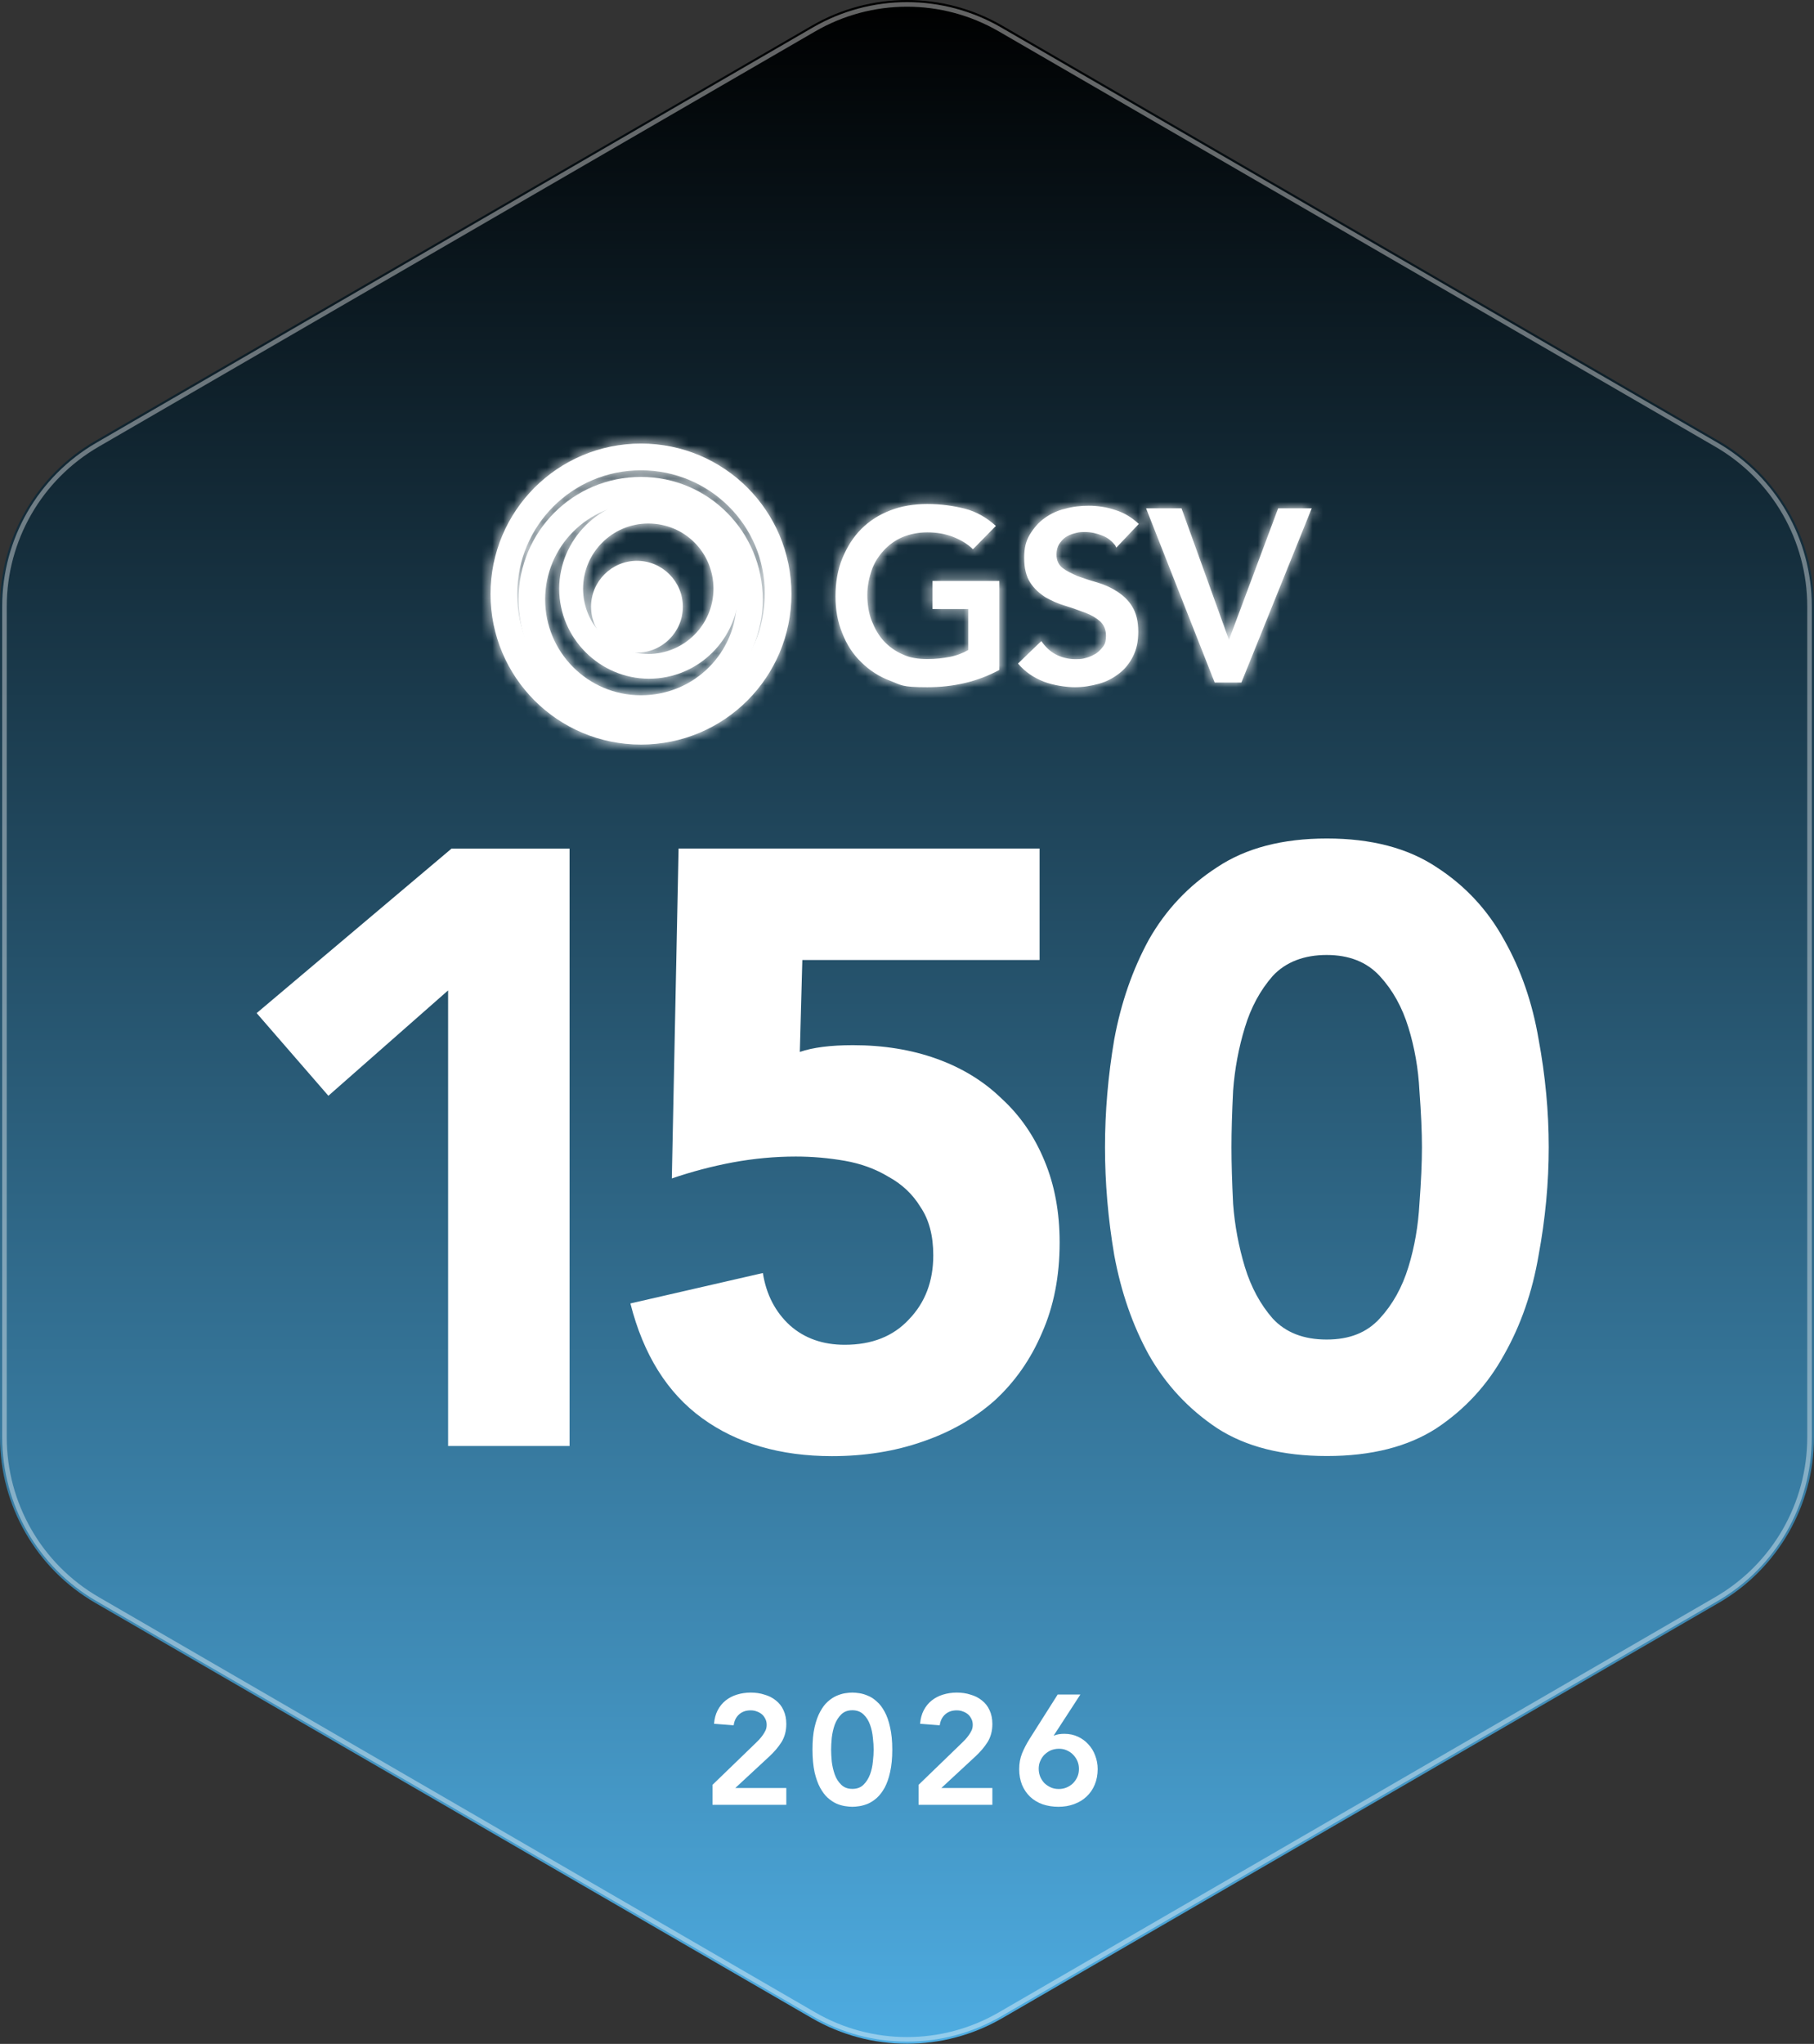<?xml version="1.0" encoding="UTF-8"?>
<svg id="Layer_2" data-name="Layer 2" xmlns="http://www.w3.org/2000/svg" xmlns:xlink="http://www.w3.org/1999/xlink" viewBox="0 0 166.38 187.4">
  <rect x="0" y="0" width="166.38" height="187.4" fill="#333333" stroke="none"/>
  <defs>
    <style>
      .cls-1 {
        mask: url(#mask);
      }

      .cls-2 {
        fill: url(#linear-gradient);
      }

      .cls-3 {
        mask: url(#mask-2);
      }

      .cls-4 {
        mask: url(#mask-3);
      }

      .cls-5 {
        mask: url(#mask-4);
      }

      .cls-6 {
        mask: url(#mask-1);
      }

      .cls-7 {
        fill: #fff;
      }

      .cls-8 {
        fill: none;
        stroke: rgba(255, 255, 255, .39);
        stroke-width: .42px;
      }
    </style>
    <linearGradient id="linear-gradient" x1="83.19" y1="695.68" x2="83.19" y2="508.28" gradientTransform="translate(0 695.68) scale(1 -1)" gradientUnits="userSpaceOnUse">
      <stop offset="0" stop-color="#000"/>
      <stop offset="1" stop-color="#4eace1"/>
    </linearGradient>
    <mask id="mask" x="43.66" y="39.34" width="30.25" height="30.25" maskUnits="userSpaceOnUse">
      <g id="mask0_7265_2890" data-name="mask0 7265 2890">
        <path class="cls-7" d="M58.79,43.12c-6.29,0-11.35,5.07-11.35,11.35s5.07,11.35,11.35,11.35,11.35-5.07,11.35-11.35c.06-6.29-5.07-11.35-11.35-11.35ZM72.59,54.47c0,7.63-6.17,13.8-13.8,13.8s-13.8-6.17-13.8-13.8,6.17-13.8,13.8-13.8,13.8,6.17,13.8,13.8Z"/>
      </g>
    </mask>
    <mask id="mask-1" x="46.23" y="42.4" width="25.06" height="25.12" maskUnits="userSpaceOnUse">
      <g id="mask1_7265_2890" data-name="mask1 7265 2890">
        <path class="cls-7" d="M58.79,46.17c-4.89,0-8.79,3.97-8.79,8.79s3.9,8.79,8.79,8.79,8.79-3.9,8.79-8.79c-.06-4.82-3.97-8.79-8.79-8.79ZM69.96,54.96c0,6.17-5.01,11.23-11.23,11.23s-11.17-5.01-11.17-11.23,5.01-11.23,11.23-11.23,11.17,5.07,11.17,11.23Z"/>
      </g>
    </mask>
    <mask id="mask-2" x="49.95" y="44.41" width="19.13" height="19.13" maskUnits="userSpaceOnUse">
      <g id="mask2_7265_2890" data-name="mask2 7265 2890">
        <path class="cls-7" d="M59.46,48c-3.3,0-5.98,2.68-5.98,5.98s2.68,5.98,5.98,5.98,5.98-2.68,5.98-5.98-2.62-5.98-5.98-5.98ZM67.77,53.99c0,4.58-3.72,8.24-8.24,8.24s-8.24-3.72-8.24-8.24,3.72-8.24,8.24-8.24,8.24,3.67,8.24,8.24Z"/>
      </g>
    </mask>
    <mask id="mask-3" x="52.88" y="50.09" width="11.08" height="11.07" maskUnits="userSpaceOnUse">
      <g id="mask3_7265_2890" data-name="mask3 7265 2890">
        <path class="cls-7" d="M62.63,55.63c0,2.32-1.89,4.21-4.21,4.21s-4.21-1.89-4.21-4.21,1.89-4.21,4.21-4.21,4.21,1.89,4.21,4.21Z"/>
      </g>
    </mask>
    <mask id="mask-4" x="74.88" y="44.51" width="47.13" height="20.2" maskUnits="userSpaceOnUse">
      <g id="mask4_7265_2890" data-name="mask4 7265 2890">
        <path class="cls-7" d="M91.65,61.43c-1.98,1.07-4.19,1.58-6.6,1.58s-2.37-.2-3.4-.59-1.9-.95-2.65-1.7-1.34-1.62-1.74-2.65c-.43-1.03-.63-2.17-.63-3.4s.2-2.45.63-3.48c.43-1.07.99-1.94,1.74-2.69s1.62-1.3,2.65-1.7c1.03-.4,2.17-.59,3.4-.59s2.37.16,3.44.43c1.07.28,2.02.83,2.85,1.58l-2.1,2.14c-.51-.51-1.15-.87-1.86-1.15-.75-.28-1.5-.4-2.33-.4s-1.58.16-2.25.43-1.27.71-1.74,1.23c-.47.51-.87,1.11-1.11,1.82-.24.71-.4,1.42-.4,2.25s.12,1.66.4,2.37c.28.71.63,1.34,1.11,1.86.47.51,1.07.95,1.74,1.23.67.32,1.42.43,2.25.43s1.42-.08,2.06-.2c.63-.12,1.23-.36,1.7-.63v-3.76h-3.28v-2.57h6.13v8.18-.04ZM102.32,50.05c-.32-.43-.71-.75-1.23-.95-.51-.2-1.03-.32-1.58-.32s-.63.04-.95.12-.59.2-.83.36c-.24.16-.43.4-.59.63-.16.28-.24.59-.24.95,0,.55.2.95.55,1.23.36.28.83.51,1.38.75.55.2,1.15.4,1.82.59.67.2,1.27.47,1.82.83.55.36,1.03.79,1.38,1.38.36.55.55,1.34.55,2.29s-.16,1.62-.47,2.25c-.32.63-.75,1.19-1.27,1.58-.55.43-1.15.75-1.86.95-.71.2-1.46.32-2.21.32s-1.94-.16-2.85-.51c-.91-.32-1.7-.87-2.37-1.66l2.14-2.1c.36.51.79.95,1.34,1.23.55.28,1.15.43,1.78.43s.67-.04.99-.12c.32-.08.63-.24.91-.4.28-.2.47-.4.67-.67.16-.28.24-.59.24-.95,0-.59-.2-1.03-.55-1.34-.36-.32-.83-.59-1.38-.79-.55-.24-1.15-.43-1.82-.63-.67-.2-1.27-.47-1.82-.79-.55-.36-1.03-.79-1.38-1.34-.36-.55-.55-1.3-.55-2.25s.16-1.54.51-2.14c.36-.59.79-1.11,1.34-1.5.55-.4,1.19-.71,1.9-.87.71-.2,1.42-.28,2.17-.28s1.66.12,2.45.4c.79.28,1.5.67,2.14,1.27l-2.06,2.17-.08-.12ZM105.09,46.61h3.28l4.35,12.06,4.51-12.06h3.08l-6.45,15.97h-2.45l-6.29-15.97h-.04Z"/>
      </g>
    </mask>
  </defs>
  <g id="Layer_1-2" data-name="Layer 1">
    <g>
      <path class="cls-2" d="M74.46,2.35c5.4-3.13,12.06-3.13,17.47,0l65.72,38.08c5.4,3.13,8.73,8.92,8.73,15.18v76.17c0,6.26-3.33,12.05-8.73,15.18l-65.72,38.08c-5.4,3.13-12.06,3.13-17.47,0L8.73,146.96c-5.4-3.13-8.73-8.92-8.73-15.18V55.61c0-6.26,3.33-12.05,8.73-15.18L74.46,2.35Z"/>
      <path class="cls-8" d="M74.66,2.7c5.28-3.06,11.78-3.06,17.06,0l65.72,38.08c5.28,3.06,8.53,8.71,8.53,14.83v76.17c0,6.12-3.25,11.77-8.53,14.83l-65.72,38.08c-5.28,3.06-11.78,3.06-17.06,0L8.94,146.61c-5.28-3.06-8.53-8.71-8.53-14.83V55.61c0-6.12,3.25-11.77,8.53-14.83L74.66,2.7Z"/>
      <path class="cls-7" d="M65.34,163.66l3.93-3.8c.11-.11.23-.23.36-.36.12-.13.23-.27.33-.41.1-.14.19-.29.26-.44.07-.16.1-.33.1-.5,0-.21-.04-.4-.13-.56-.08-.16-.18-.3-.31-.41-.13-.11-.29-.2-.47-.26-.17-.07-.36-.1-.56-.1-.43,0-.78.12-1.06.37-.28.25-.44.58-.5,1l-1.8-.14c.04-.47.15-.88.33-1.23.19-.36.43-.66.73-.9.3-.24.64-.42,1.03-.54.39-.12.81-.19,1.27-.19s.88.06,1.27.19c.4.11.75.29,1.04.53.3.23.53.52.7.89.17.36.26.79.26,1.27,0,.64-.15,1.19-.44,1.66-.29.46-.66.89-1.11,1.31l-3.13,2.9h4.68v1.54h-6.77v-1.81ZM74.52,160.42c0-.8.06-1.48.19-2.04.13-.57.3-1.05.51-1.43.21-.39.44-.7.7-.93.27-.24.53-.41.8-.53.28-.12.54-.2.79-.24.26-.04.48-.06.67-.06s.41.02.66.06c.26.04.52.12.79.24.28.11.54.29.8.53.27.23.5.54.71.93.21.38.38.86.5,1.43.13.56.2,1.24.2,2.04s-.07,1.49-.2,2.06c-.12.56-.29,1.04-.5,1.43-.21.38-.45.69-.71.93-.26.23-.52.4-.8.53-.27.11-.53.19-.79.23-.25.04-.47.06-.66.06s-.41-.02-.67-.06c-.25-.04-.51-.11-.79-.23-.27-.12-.53-.3-.8-.53-.26-.24-.49-.55-.7-.93-.21-.39-.38-.87-.51-1.43-.12-.57-.19-1.26-.19-2.06ZM76.23,160.42c0,.31.02.68.06,1.1.05.41.14.8.27,1.17s.33.69.59.94c.26.26.6.39,1.03.39s.77-.13,1.03-.39c.26-.26.45-.57.59-.94s.22-.76.26-1.17c.05-.42.07-.79.07-1.1s-.02-.68-.07-1.09c-.04-.42-.12-.81-.26-1.19-.13-.37-.33-.69-.59-.94s-.6-.39-1.03-.39-.77.13-1.03.39c-.26.26-.45.57-.59.94-.13.37-.22.77-.27,1.19-.04.41-.06.77-.06,1.09ZM84.24,163.66l3.93-3.8c.11-.11.23-.23.36-.36.12-.13.23-.27.33-.41.1-.14.19-.29.26-.44.07-.16.1-.33.1-.5,0-.21-.04-.4-.13-.56-.08-.16-.18-.3-.31-.41-.13-.11-.29-.2-.47-.26-.17-.07-.36-.1-.56-.1-.43,0-.78.12-1.06.37-.28.25-.44.58-.5,1l-1.8-.14c.04-.47.15-.88.33-1.23.19-.36.43-.66.73-.9.3-.24.64-.42,1.03-.54.39-.12.81-.19,1.27-.19s.88.06,1.27.19c.4.11.75.29,1.04.53.3.23.53.52.7.89.17.36.26.79.26,1.27,0,.64-.15,1.19-.44,1.66-.29.46-.66.89-1.11,1.31l-3.13,2.9h4.68v1.54h-6.77v-1.81ZM99.09,155.37l-2.43,3.74.03.03c.1-.06.24-.1.41-.13.18-.03.36-.04.53-.04.45,0,.86.09,1.23.26.37.17.69.4.96.7.28.3.49.64.63,1.03.15.39.23.8.23,1.24,0,.52-.09,1-.27,1.43-.18.43-.43.8-.76,1.1-.31.3-.69.52-1.14.69-.44.16-.91.24-1.43.24s-1.02-.08-1.46-.23c-.44-.16-.82-.39-1.14-.69-.31-.3-.56-.66-.74-1.09-.17-.43-.26-.91-.26-1.44s.09-1.01.26-1.44c.18-.44.41-.88.69-1.33l2.58-4.07h2.09ZM95.27,162.18c0,.26.05.5.14.73.1.22.22.41.39.59.17.16.37.29.59.39.23.1.47.14.73.14s.5-.05.71-.14c.23-.1.42-.22.59-.39.17-.17.3-.37.4-.59.1-.23.14-.47.14-.73s-.05-.5-.14-.71c-.1-.23-.23-.42-.4-.59-.16-.17-.36-.3-.59-.4-.22-.1-.46-.14-.71-.14s-.5.05-.73.14c-.22.1-.41.23-.59.4-.16.16-.29.36-.39.59-.1.22-.14.46-.14.71Z"/>
      <path class="cls-7" d="M41.11,90.8l-10.99,9.67-6.58-7.58,17.87-15.08h10.83v54.77h-11.14v-41.77ZM95.33,88.02h-21.74l-.23,8.43c1.19-.41,2.81-.62,4.87-.62,2.78,0,5.34.41,7.66,1.24,2.32.83,4.31,2.04,5.96,3.64,1.7,1.55,3.02,3.46,3.95,5.72.93,2.22,1.39,4.72,1.39,7.5,0,3.09-.54,5.85-1.62,8.28-1.03,2.42-2.48,4.49-4.33,6.19-1.86,1.65-4.07,2.91-6.65,3.79-2.53.88-5.29,1.32-8.28,1.32-4.74,0-8.72-1.16-11.91-3.48-3.2-2.32-5.39-5.83-6.58-10.52l12.15-2.79c.31,1.96,1.13,3.56,2.48,4.8,1.34,1.19,3.02,1.78,5.03,1.78,2.48,0,4.44-.77,5.88-2.32,1.5-1.55,2.24-3.51,2.24-5.88,0-1.81-.39-3.27-1.16-4.41-.72-1.19-1.7-2.11-2.94-2.79-1.19-.72-2.53-1.21-4.02-1.47-1.5-.26-2.99-.39-4.49-.39-1.91,0-3.84.18-5.8.54-1.91.36-3.76.85-5.57,1.47l.62-30.25h33.11v10.21ZM101.35,105.19c0-3.25.28-6.55.85-9.9.62-3.35,1.68-6.4,3.17-9.13,1.55-2.73,3.64-4.95,6.27-6.65,2.63-1.75,5.98-2.63,10.06-2.63s7.43.88,10.06,2.63c2.63,1.7,4.69,3.92,6.19,6.65,1.55,2.73,2.6,5.78,3.17,9.13.62,3.35.93,6.65.93,9.9s-.31,6.55-.93,9.9c-.57,3.35-1.62,6.4-3.17,9.13-1.5,2.73-3.56,4.98-6.19,6.73-2.63,1.7-5.98,2.55-10.06,2.55s-7.43-.85-10.06-2.55c-2.63-1.75-4.72-4-6.27-6.73-1.5-2.73-2.55-5.78-3.17-9.13-.57-3.35-.85-6.65-.85-9.9ZM112.95,105.19c0,1.44.05,3.17.15,5.18.15,2.01.52,3.95,1.08,5.8.57,1.86,1.42,3.43,2.55,4.72,1.19,1.29,2.84,1.93,4.95,1.93s3.69-.64,4.87-1.93c1.19-1.29,2.06-2.86,2.63-4.72.57-1.86.9-3.79,1.01-5.8.15-2.01.23-3.74.23-5.18s-.08-3.17-.23-5.18c-.1-2.01-.44-3.95-1.01-5.8-.57-1.86-1.44-3.43-2.63-4.72-1.19-1.29-2.81-1.93-4.87-1.93s-3.76.64-4.95,1.93c-1.13,1.29-1.99,2.86-2.55,4.72-.57,1.86-.93,3.79-1.08,5.8-.1,2.01-.15,3.74-.15,5.18Z"/>
      <path class="cls-7" d="M58.79,43.12c-6.29,0-11.35,5.07-11.35,11.35s5.07,11.35,11.35,11.35,11.35-5.07,11.35-11.35c.06-6.29-5.07-11.35-11.35-11.35ZM72.59,54.47c0,7.63-6.17,13.8-13.8,13.8s-13.8-6.17-13.8-13.8,6.17-13.8,13.8-13.8,13.8,6.17,13.8,13.8Z"/>
      <g class="cls-1">
        <g>
          <path class="cls-7" d="M73.91,39.34h-30.25v30.25h30.25v-30.25Z"/>
          <path class="cls-7" d="M73.91,39.34h-30.25v30.25h30.25v-30.25Z"/>
        </g>
      </g>
      <path class="cls-7" d="M58.79,46.17c-4.89,0-8.79,3.97-8.79,8.79s3.9,8.79,8.79,8.79,8.79-3.9,8.79-8.79c-.06-4.82-3.97-8.79-8.79-8.79ZM69.96,54.96c0,6.17-5.01,11.23-11.23,11.23s-11.17-5.01-11.17-11.23,5.01-11.23,11.23-11.23,11.17,5.07,11.17,11.23Z"/>
      <g class="cls-6">
        <g>
          <path class="cls-7" d="M71.29,42.4h-25.06v25.12h25.06v-25.12Z"/>
          <path class="cls-7" d="M71.29,42.4h-25.06v25.12h25.06v-25.12Z"/>
        </g>
      </g>
      <path class="cls-7" d="M59.46,48c-3.3,0-5.98,2.68-5.98,5.98s2.68,5.98,5.98,5.98,5.98-2.68,5.98-5.98-2.62-5.98-5.98-5.98ZM67.77,53.99c0,4.58-3.72,8.24-8.24,8.24s-8.24-3.72-8.24-8.24,3.72-8.24,8.24-8.24,8.24,3.67,8.24,8.24Z"/>
      <g class="cls-3">
        <g>
          <path class="cls-7" d="M69.08,44.41h-19.13v19.13h19.13v-19.13Z"/>
          <path class="cls-7" d="M69.08,44.41h-19.13v19.13h19.13v-19.13Z"/>
        </g>
      </g>
      <path class="cls-7" d="M62.63,55.63c0,2.32-1.89,4.21-4.21,4.21s-4.21-1.89-4.21-4.21,1.89-4.21,4.21-4.21,4.21,1.89,4.21,4.21Z"/>
      <g class="cls-4">
        <g>
          <path class="cls-7" d="M63.95,50.09h-11.08v11.07h11.08v-11.07Z"/>
          <path class="cls-7" d="M63.95,50.09h-11.08v11.07h11.08v-11.07Z"/>
        </g>
      </g>
      <path class="cls-7" d="M91.65,61.43c-1.98,1.07-4.19,1.58-6.6,1.58s-2.37-.2-3.4-.59-1.9-.95-2.65-1.7c-.75-.71-1.34-1.62-1.74-2.65-.43-1.03-.63-2.17-.63-3.4s.2-2.45.63-3.48c.43-1.03.99-1.94,1.74-2.69s1.62-1.3,2.65-1.7c1.03-.4,2.17-.59,3.4-.59s2.37.16,3.44.43,2.02.83,2.85,1.58l-2.1,2.14c-.51-.51-1.15-.87-1.86-1.15-.75-.28-1.5-.4-2.33-.4s-1.58.16-2.25.43c-.67.28-1.27.71-1.74,1.23-.47.51-.87,1.11-1.11,1.82-.24.71-.4,1.42-.4,2.25s.12,1.66.4,2.37c.28.71.63,1.34,1.11,1.86.47.51,1.07.95,1.74,1.23.67.32,1.42.43,2.25.43s1.42-.08,2.06-.2c.63-.12,1.23-.36,1.7-.63v-3.76h-3.28v-2.57h6.13v8.18-.04ZM102.32,50.05c-.32-.43-.71-.75-1.23-.95-.51-.2-1.03-.32-1.58-.32s-.63.04-.95.12-.59.2-.83.36c-.24.16-.43.4-.59.63-.16.28-.24.59-.24.95,0,.55.2.95.55,1.23.36.28.83.51,1.38.75.55.2,1.15.4,1.82.59.67.2,1.27.47,1.82.83.55.36,1.03.79,1.38,1.38.36.59.55,1.34.55,2.29s-.16,1.62-.47,2.25-.75,1.19-1.27,1.58c-.55.43-1.15.75-1.86.95-.71.2-1.46.32-2.21.32s-1.94-.16-2.85-.51c-.91-.36-1.7-.87-2.37-1.66l2.14-2.06c.36.51.79.95,1.34,1.23.55.28,1.15.43,1.78.43s.67-.04.99-.12c.32-.08.63-.24.91-.4.28-.2.47-.4.67-.67.2-.28.24-.59.24-.95,0-.59-.2-1.03-.55-1.34-.36-.32-.83-.59-1.38-.79-.55-.2-1.15-.43-1.82-.63-.67-.2-1.27-.47-1.82-.79-.55-.36-1.03-.79-1.38-1.34-.36-.55-.55-1.3-.55-2.25s.16-1.54.51-2.14c.36-.59.79-1.11,1.34-1.5.55-.4,1.19-.71,1.9-.87.71-.2,1.42-.28,2.17-.28s1.66.12,2.45.4c.79.24,1.5.67,2.14,1.27l-2.06,2.17-.08-.16ZM105.09,46.61h3.28l4.35,12.06,4.51-12.06h3.08l-6.45,15.97h-2.45l-6.29-15.97h-.04Z"/>
      <g class="cls-5">
        <path class="cls-7" d="M122.01,44.51h-47.13v20.2h47.13v-20.2Z"/>
      </g>
    </g>
  </g>
</svg>